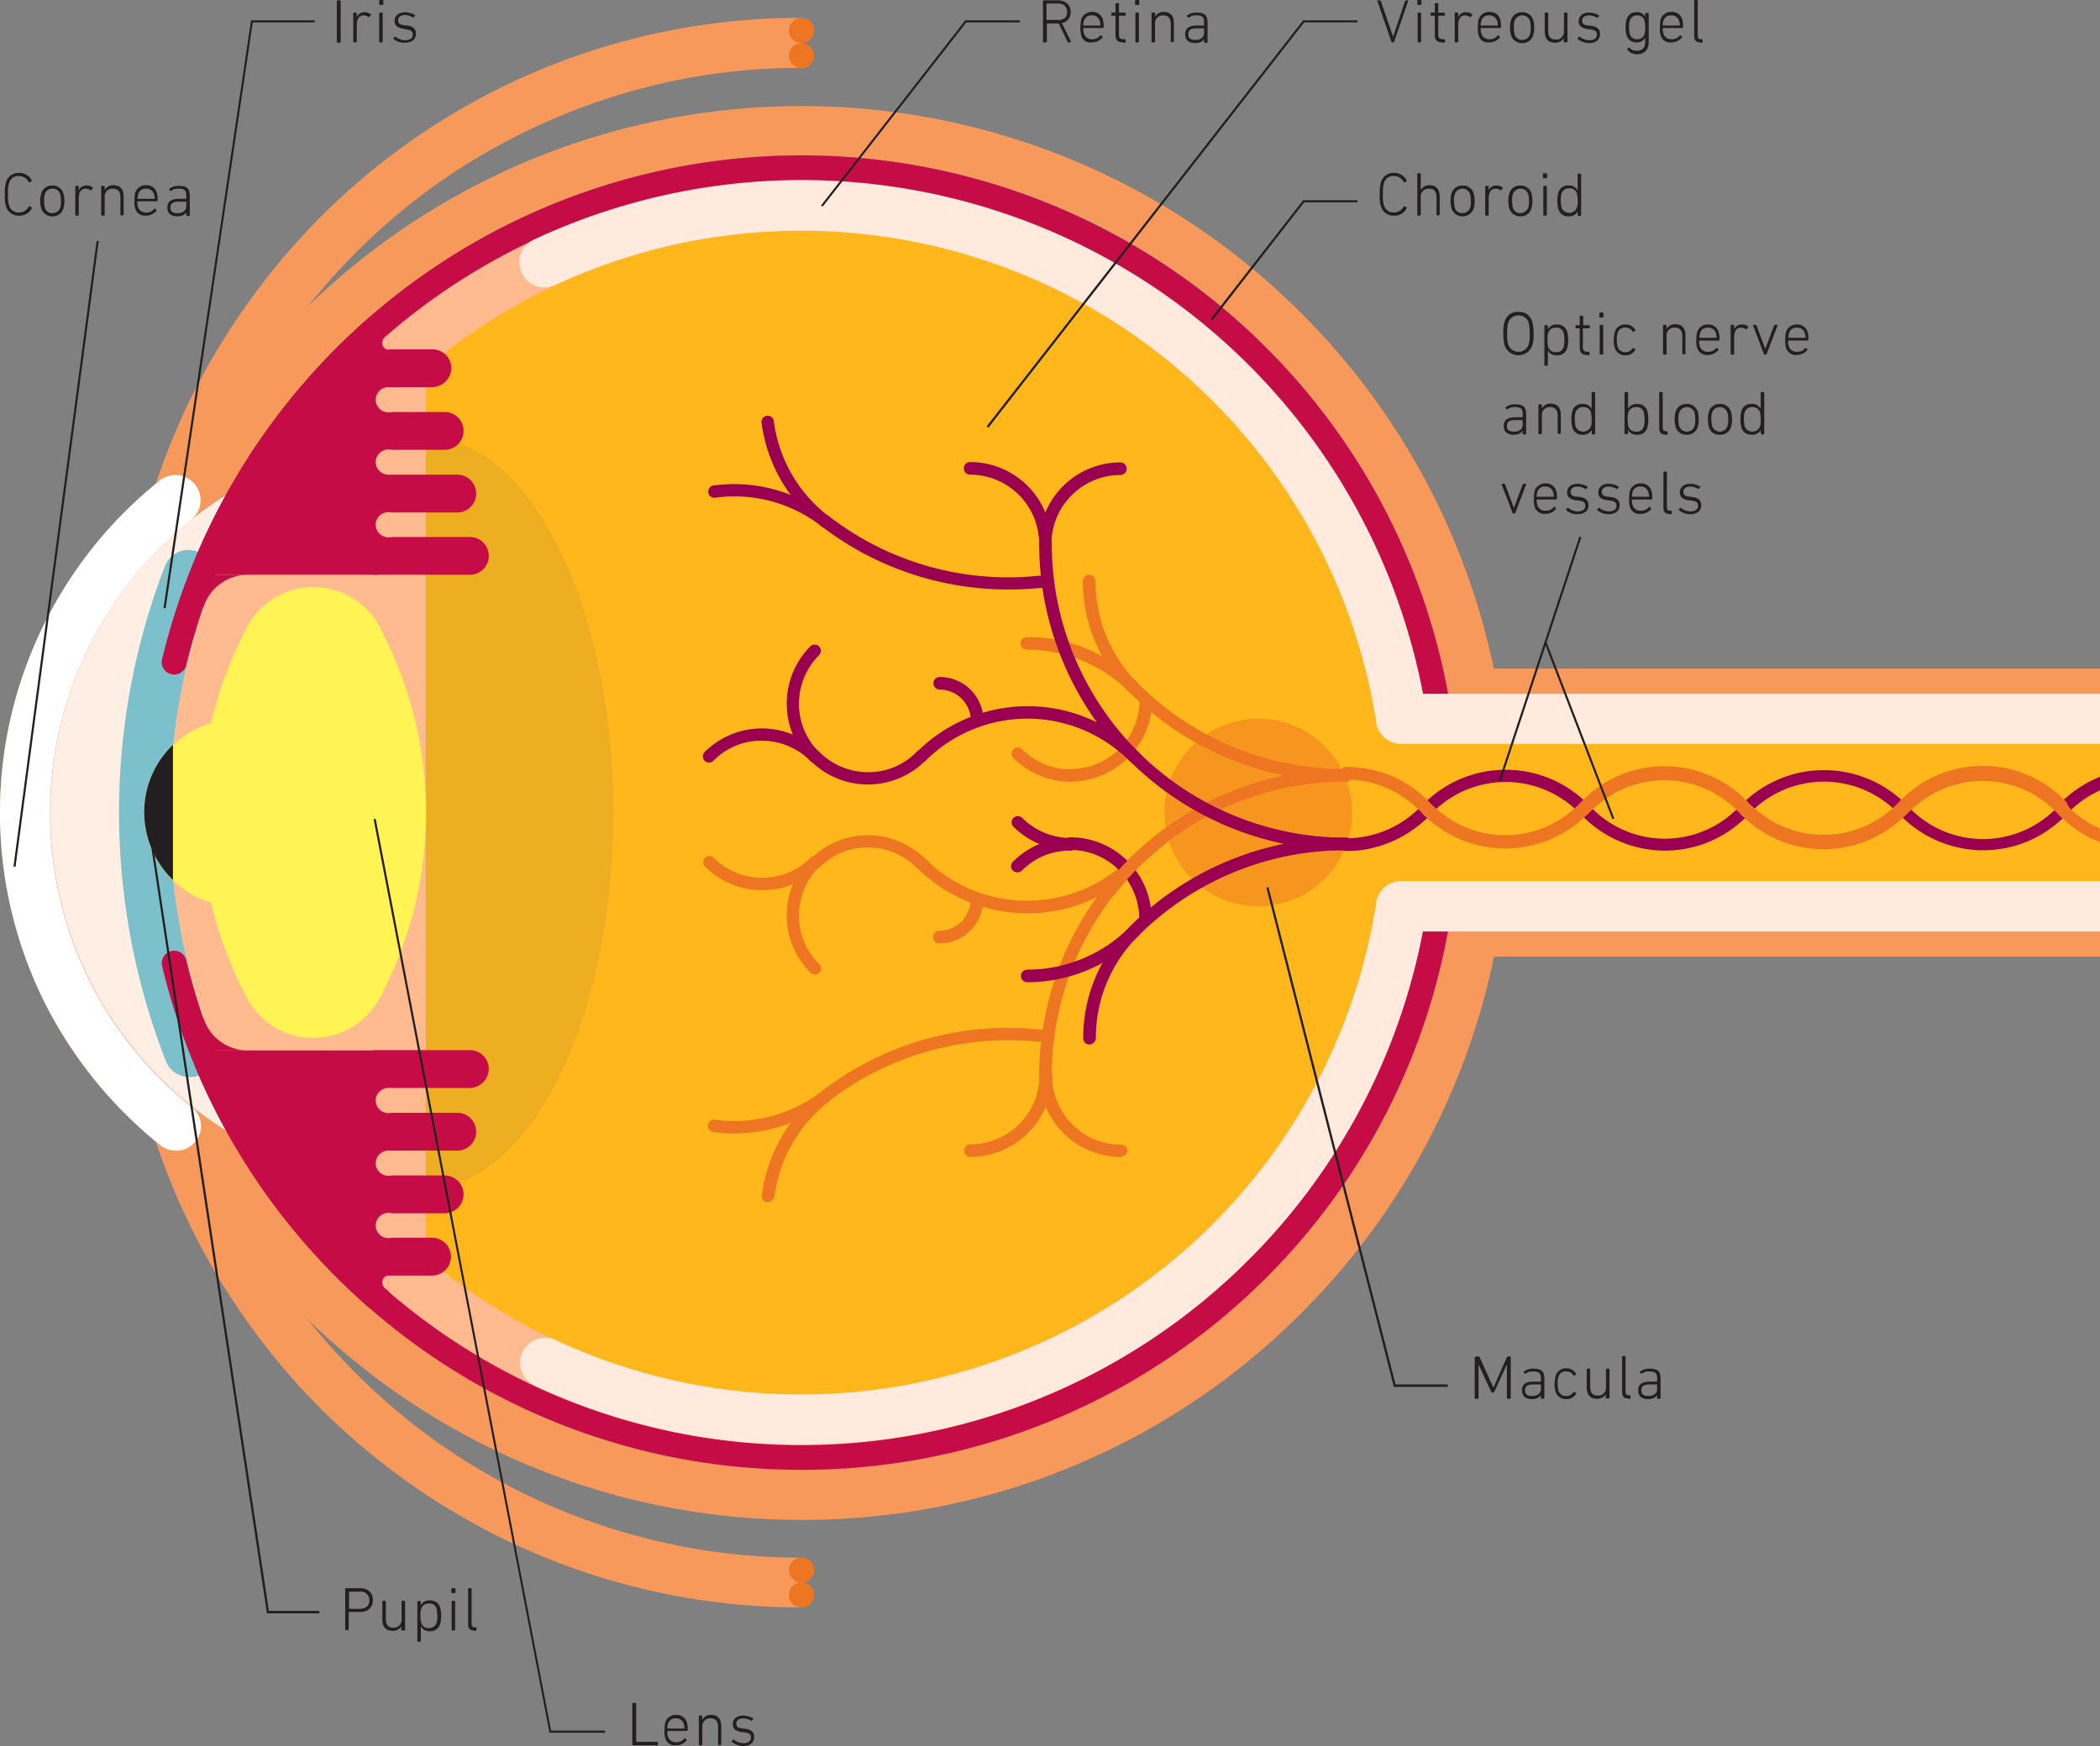 <svg id="Layer_1" data-name="Layer 1" xmlns="http://www.w3.org/2000/svg" viewBox="0 0 599.8 498.8"><rect x="0" y="0" width="599.8" height="498.8" fill="#808080" stroke="none"/><defs><style>.cls-1{fill:#ffba90;}.cls-2{fill:#f8995c;}.cls-3{opacity:0.75;}.cls-4{fill:#fff;}.cls-12,.cls-5{fill:#ee7623;}.cls-6{fill:#7cc0cb;}.cls-7{fill:#ffb71b;}.cls-8{fill:#c60c46;}.cls-9{opacity:0.1;}.cls-10{fill:#53575a;}.cls-11{fill:#fff453;}.cls-12{opacity:0.5;isolation:isolate;}.cls-13{fill:#ffeadd;}.cls-14{fill:#231f20;}.cls-15{fill:#9a004f;}.cls-16{fill:none;}</style></defs><g id="Layer_2" data-name="Layer 2"><circle class="cls-1" cx="228.9" cy="232.2" r="187.7"/><circle class="cls-1" cx="121.6" cy="232.2" r="107.3"/><path class="cls-2" d="M228.9,434.2a201.73,201.73,0,0,1-175-101.1A121.45,121.45,0,0,1,0,232.2a120.65,120.65,0,0,1,15.2-58.8,122,122,0,0,1,38.7-42.1,201.92,201.92,0,0,1,175-101A201.45,201.45,0,0,1,371.7,89.5a201.45,201.45,0,0,1,59.2,142.8,201.45,201.45,0,0,1-59.2,142.8,200.81,200.81,0,0,1-142.8,59.1Zm0-389.8A187.5,187.5,0,0,0,65.5,139.7l-.9,1.5-1.5,1a107.21,107.21,0,0,0,0,179.8l1.5,1,.9,1.5a187.72,187.72,0,0,0,296.2,40.4,187.09,187.09,0,0,0,54.9-132.8A187.09,187.09,0,0,0,361.7,99.3,186,186,0,0,0,302,59.1,188.61,188.61,0,0,0,228.9,44.4Z"/><g class="cls-3"><path class="cls-4" d="M14.4,232.2a107.1,107.1,0,0,1,50.2-90.8,187.87,187.87,0,0,0,0,181.6A107.13,107.13,0,0,1,14.4,232.2Z"/></g><rect class="cls-2" x="422" y="191" width="177.8" height="14.3"/><rect class="cls-2" x="422" y="259" width="177.8" height="14.3"/><path class="cls-2" d="M57.4,144.7l-13.6-4.3A191.85,191.85,0,0,1,71.1,86.2,193.48,193.48,0,0,1,228.9,5.1V19.4a176.66,176.66,0,0,0-57.4,9.4,182.07,182.07,0,0,0-49.8,26,181.34,181.34,0,0,0-64.3,89.9Z"/><circle class="cls-5" cx="228.9" cy="8.7" r="3.6"/><circle class="cls-5" cx="228.9" cy="15.9" r="3.6"/><path class="cls-2" d="M228.9,459.2A193.31,193.31,0,0,1,113.2,421a192.07,192.07,0,0,1-42.1-42.8A194.51,194.51,0,0,1,43.8,324l13.6-4.3a177.93,177.93,0,0,0,25.2,50.2,181.31,181.31,0,0,0,39,39.7,178,178,0,0,0,49.8,26,179.83,179.83,0,0,0,57.4,9.4v14.2Z"/><circle class="cls-5" cx="228.9" cy="455.6" r="3.6" transform="translate(-257.48 608.57) rotate(-80.78)"/><circle class="cls-5" cx="228.9" cy="448.5" r="3.6" transform="translate(-250.47 602.6) rotate(-80.78)"/><path class="cls-6" d="M54.1,307.7a7.15,7.15,0,0,1-6.7-4.5,195.36,195.36,0,0,1-.2-141.7,7.19,7.19,0,0,1,13.4,5.2A181.35,181.35,0,0,0,60.8,298a7.28,7.28,0,0,1-4,9.3A9.29,9.29,0,0,1,54.1,307.7Z"/><path class="cls-4" d="M50.2,328.7a7.09,7.09,0,0,1-4.5-1.6,123.9,123.9,0,0,1-33.3-41.4A121.54,121.54,0,0,1,45.6,137.3a7.18,7.18,0,1,1,9,11.2,107.28,107.28,0,0,0,0,167.6,7,7,0,0,1-4.4,12.6Z"/><path class="cls-7" d="M228.9,76.6A155.5,155.5,0,1,1,132.4,354V110.2A154.82,154.82,0,0,1,228.9,76.6Z"/><path class="cls-7" d="M228.9,398.4a165.15,165.15,0,0,1-103.2-35.9,10.56,10.56,0,0,1-4.1-8.4V110.2a10.56,10.56,0,0,1,4.1-8.4,166.09,166.09,0,0,1,220.7,12.8A166.17,166.17,0,0,1,382,296.8a166.19,166.19,0,0,1-35.6,52.8,166.53,166.53,0,0,1-117.5,48.8Zm-85.8-49.6a147.73,147.73,0,0,0,37.4,19.9,144.8,144.8,0,1,0,0-273,141.66,141.66,0,0,0-37.4,19.9Z"/><path class="cls-8" d="M228.9,419.9a187.37,187.37,0,0,1-117.1-41A187.68,187.68,0,0,1,46.3,276a3.55,3.55,0,0,1,6.9-1.7,179.17,179.17,0,0,0,23.5,55.1,180.51,180.51,0,0,0,332.7-97.2,3.6,3.6,0,1,1,7.2,0A187.47,187.47,0,0,1,228.9,419.9Z"/><path class="cls-8" d="M413,235.7a3.59,3.59,0,0,1-3.6-3.6A180.61,180.61,0,0,0,53.2,190a3.55,3.55,0,0,1-6.9-1.7,187.8,187.8,0,0,1,370.4,43.9A3.72,3.72,0,0,1,413,235.7Z"/><g class="cls-9"><path class="cls-10" d="M121.6,124.9c29.6,0,53.6,48,53.6,107.3s-24,107.3-53.6,107.3h0V124.9Z"/></g><circle class="cls-11" cx="68" cy="232.2" r="26.8"/><path class="cls-11" d="M108.4,285.2a112.34,112.34,0,0,0-.3-106.6Z"/><path class="cls-11" d="M70.6,285.2a112.34,112.34,0,0,1,.3-106.6Z"/><circle class="cls-12" cx="359.4" cy="232.1" r="26.8"/><path class="cls-11" d="M89.5,296.5h0A21.53,21.53,0,0,0,111,275V189.2a21.53,21.53,0,0,0-21.5-21.5h0A21.53,21.53,0,0,0,68,189.2V275A21.47,21.47,0,0,0,89.5,296.5Z"/><path class="cls-8" d="M58,173.8a13.35,13.35,0,0,1,12.9-9.6H58Z"/><path class="cls-8" d="M59.2,160.7a183.64,183.64,0,0,1,48.2-66.8v66.8Z"/><path class="cls-8" d="M59.2,164.2a3.66,3.66,0,0,1-3-1.6,3.45,3.45,0,0,1-.3-3.4A187.2,187.2,0,0,1,105,91.1a3.57,3.57,0,0,1,3.8-.6,3.63,3.63,0,0,1,2.1,3.3v66.8a3.59,3.59,0,0,1-3.6,3.6ZM103.8,102a177.36,177.36,0,0,0-21.3,24.5,179.56,179.56,0,0,0-17.8,30.6h39.1Z"/><path class="cls-8" d="M123.5,110.6H107.4a5.4,5.4,0,0,1,0-10.8h16.1a5.38,5.38,0,0,1,5.4,5.4A5.51,5.51,0,0,1,123.5,110.6Z"/><path class="cls-8" d="M127,128.5H107.3a5.4,5.4,0,1,1,0-10.8H127a5.4,5.4,0,1,1,0,10.8Z"/><path class="cls-8" d="M130.6,146.4H107.4a5.4,5.4,0,1,1,0-10.8h23.2a5.4,5.4,0,1,1,0,10.8Z"/><path class="cls-8" d="M134.2,164.2H107.4a5.4,5.4,0,0,1,0-10.8h26.8a5.4,5.4,0,0,1,0,10.8Z"/><circle class="cls-1" cx="110.9" cy="114.2" r="3.6"/><path class="cls-1" d="M111,99.9a1.84,1.84,0,0,1-1.8-2,2.36,2.36,0,0,1,.7-1.6l1.1-.9Z"/><circle class="cls-1" cx="110.9" cy="132" r="3.6"/><circle class="cls-1" cx="110.9" cy="149.9" r="3.6"/><path class="cls-8" d="M58,290.5a13.35,13.35,0,0,0,12.9,9.6H58Z"/><path class="cls-8" d="M59.2,303.7a183.64,183.64,0,0,0,48.2,66.8V303.7Z"/><path class="cls-8" d="M107.4,374.1a3.58,3.58,0,0,1-2.4-.9,189.41,189.41,0,0,1-28.3-31.1,186.83,186.83,0,0,1-20.8-37,3.72,3.72,0,0,1,.3-3.4,3.66,3.66,0,0,1,3-1.6h48.1a3.59,3.59,0,0,1,3.6,3.6v66.8a3.63,3.63,0,0,1-2.1,3.3A5.77,5.77,0,0,1,107.4,374.1ZM64.6,307.2a183.49,183.49,0,0,0,17.8,30.6,177.36,177.36,0,0,0,21.3,24.5V307.2Z"/><path class="cls-8" d="M123.4,364.4H107.3a5.4,5.4,0,0,1,0-10.8h16.1a5.4,5.4,0,1,1,0,10.8Z"/><path class="cls-8" d="M127,346.6H107.3a5.4,5.4,0,1,1,0-10.8H127a5.4,5.4,0,0,1,0,10.8Z"/><path class="cls-8" d="M130.6,328.7H107.4a5.4,5.4,0,0,1,0-10.8h23.2a5.4,5.4,0,1,1,0,10.8Z"/><path class="cls-8" d="M134.2,310.8H107.4a5.4,5.4,0,0,1,0-10.8h26.8a5.38,5.38,0,0,1,5.4,5.4A5.51,5.51,0,0,1,134.2,310.8Z"/><circle class="cls-1" cx="110.9" cy="350.1" r="3.6"/><path class="cls-1" d="M111,364.4a1.84,1.84,0,0,0-1.8,2,2.36,2.36,0,0,0,.7,1.6l1.1.9Z"/><circle class="cls-1" cx="110.9" cy="332.3" r="3.6"/><circle class="cls-1" cx="110.9" cy="314.4" r="3.6"/><path class="cls-13" d="M228.9,412.7a178.89,178.89,0,0,1-76.3-16.9,7.16,7.16,0,0,1,6-13A166.25,166.25,0,1,0,293.6,79a166.77,166.77,0,0,0-135,2.4,7.16,7.16,0,1,1-6-13,180.63,180.63,0,1,1,76.3,344.3Z"/><path class="cls-14" d="M49.4,251.4a27,27,0,0,1-8.2-19.3,26.56,26.56,0,0,1,8.2-19.3Z"/><rect class="cls-7" x="389.8" y="205.3" width="210" height="53.6"/><path class="cls-13" d="M599.8,198.2v14.3H400.1a7.13,7.13,0,0,1-7.1-7.1h0a7.15,7.15,0,0,1,7.1-7.2Z"/><path class="cls-13" d="M599.8,251.8v14.3H400.2a7.2,7.2,0,1,1,0-14.4H599.8Z"/><path class="cls-5" d="M384.4,223.3a87.07,87.07,0,0,1-62-25.7,1.77,1.77,0,0,1,2.5-2.5,83.43,83.43,0,0,0,59.4,24.6,1.79,1.79,0,0,1,1.8,1.8A1.65,1.65,0,0,1,384.4,223.3Z"/><path class="cls-5" d="M298.6,309.1a1.79,1.79,0,0,1-1.8-1.8,87.75,87.75,0,0,1,87.6-87.6,1.8,1.8,0,0,1,0,3.6,84,84,0,0,0-84,84A1.79,1.79,0,0,1,298.6,309.1Z"/><path class="cls-5" d="M323.7,198.1a2.11,2.11,0,0,1-1.3-.5A44.57,44.57,0,0,1,309.3,166a1.8,1.8,0,0,1,3.6,0,41.17,41.17,0,0,0,12,29.1,1.75,1.75,0,0,1,0,2.5A1.35,1.35,0,0,1,323.7,198.1Z"/><path class="cls-5" d="M323.7,198.1a2.11,2.11,0,0,1-1.3-.5,40.75,40.75,0,0,0-29.1-12,1.8,1.8,0,0,1,0-3.6,44.16,44.16,0,0,1,31.6,13.1,1.75,1.75,0,0,1,0,2.5A1.35,1.35,0,0,1,323.7,198.1Z"/><path class="cls-5" d="M305.8,223.3a23,23,0,0,1-16.4-6.8,1.77,1.77,0,0,1,2.5-2.5,19.69,19.69,0,0,0,13.9,5.8,1.79,1.79,0,0,1,1.8,1.8A1.71,1.71,0,0,1,305.8,223.3Z"/><path class="cls-5" d="M277.2,330.5a1.8,1.8,0,0,1,0-3.6,19.74,19.74,0,0,0,19.7-19.7,1.8,1.8,0,0,1,3.6,0A23.39,23.39,0,0,1,277.2,330.5Z"/><path class="cls-5" d="M305.8,223.3a1.8,1.8,0,1,1,0-3.6A19.74,19.74,0,0,0,325.5,200a1.8,1.8,0,0,1,3.6,0A23.39,23.39,0,0,1,305.8,223.3Z"/><path class="cls-5" d="M293.4,260.9a44.69,44.69,0,0,1-31.6-13.1,1.77,1.77,0,0,1,2.5-2.5,40.75,40.75,0,0,0,29.1,12,41.17,41.17,0,0,0,29.1-12,1.77,1.77,0,0,1,2.5,2.5A44.1,44.1,0,0,1,293.4,260.9Z"/><path class="cls-5" d="M320.1,330.5a23.22,23.22,0,0,1-23.2-23.2,1.8,1.8,0,0,1,3.6,0A19.74,19.74,0,0,0,320.2,327a1.79,1.79,0,0,1,1.8,1.8A1.94,1.94,0,0,1,320.1,330.5Z"/><path class="cls-5" d="M263.1,248.4a2.11,2.11,0,0,1-1.3-.5,19.69,19.69,0,0,0-13.9-5.8,19.11,19.11,0,0,0-13.9,5.8,1.77,1.77,0,0,1-2.5-2.5,23.18,23.18,0,0,1,32.8,0,1.75,1.75,0,0,1,0,2.5A1.66,1.66,0,0,1,263.1,248.4Z"/><path class="cls-15" d="M323.7,268a2.11,2.11,0,0,1-1.3-.5,1.75,1.75,0,0,1,0-2.5,86.89,86.89,0,0,1,62-25.7,1.8,1.8,0,1,1,0,3.6A83.51,83.51,0,0,0,325,267.5,1.66,1.66,0,0,1,323.7,268Z"/><path class="cls-15" d="M384.4,242.9a87.75,87.75,0,0,1-87.6-87.6,1.8,1.8,0,0,1,3.6,0,84,84,0,0,0,84,84,1.8,1.8,0,1,1,0,3.6Z"/><path class="cls-15" d="M311.2,298.4a1.79,1.79,0,0,1-1.8-1.8A44.16,44.16,0,0,1,322.5,265a1.77,1.77,0,0,1,2.5,2.5,40.75,40.75,0,0,0-12,29.1A1.93,1.93,0,0,1,311.2,298.4Z"/><path class="cls-15" d="M293.4,280.6a1.8,1.8,0,1,1,0-3.6,41.17,41.17,0,0,0,29.1-12,1.77,1.77,0,0,1,2.5,2.5A44.74,44.74,0,0,1,293.4,280.6Z"/><path class="cls-15" d="M287.8,168.4a87.46,87.46,0,0,1-53.2-18.1,1.78,1.78,0,1,1,2.2-2.8A83.61,83.61,0,0,0,299,164.2a1.77,1.77,0,0,1,.5,3.5A91.84,91.84,0,0,1,287.8,168.4Z"/><path class="cls-15" d="M235.7,150.7a1.5,1.5,0,0,1-1.1-.4,44.55,44.55,0,0,1-17.1-29.6,1.77,1.77,0,0,1,3.5-.5,40.83,40.83,0,0,0,15.7,27.3,1.76,1.76,0,0,1,.3,2.5A1.43,1.43,0,0,1,235.7,150.7Z"/><path class="cls-15" d="M235.7,150.7a1.5,1.5,0,0,1-1.1-.4,40.45,40.45,0,0,0-30.4-8.1,1.77,1.77,0,0,1-.5-3.5,44,44,0,0,1,33,8.9,1.76,1.76,0,0,1,.3,2.5A1.61,1.61,0,0,1,235.7,150.7Z"/><path class="cls-5" d="M235.7,315a1.62,1.62,0,0,1-1.4-.7,1.76,1.76,0,0,1,.3-2.5,87.18,87.18,0,0,1,64.8-17.4,1.77,1.77,0,1,1-.5,3.5,83.73,83.73,0,0,0-62.2,16.7A1.16,1.16,0,0,1,235.7,315Z"/><path class="cls-5" d="M219.3,343.4h-.2a1.67,1.67,0,0,1-1.5-2,44.32,44.32,0,0,1,17.1-29.6,1.78,1.78,0,0,1,2.2,2.8,40.83,40.83,0,0,0-15.7,27.3A2,2,0,0,1,219.3,343.4Z"/><path class="cls-5" d="M209.7,323.8a39,39,0,0,1-5.9-.4,1.77,1.77,0,1,1,.5-3.5,41.32,41.32,0,0,0,30.4-8.1,1.78,1.78,0,0,1,2.2,2.8A45.07,45.07,0,0,1,209.7,323.8Z"/><path class="cls-15" d="M305.8,242.9a23,23,0,0,1-16.4-6.8,1.77,1.77,0,0,1,2.5-2.5,19.69,19.69,0,0,0,13.9,5.8,1.79,1.79,0,0,1,1.8,1.8A1.77,1.77,0,0,1,305.8,242.9Z"/><path class="cls-15" d="M290.6,249.2a2.11,2.11,0,0,1-1.3-.5,1.75,1.75,0,0,1,0-2.5,23,23,0,0,1,16.4-6.8,1.8,1.8,0,1,1,0,3.6,19.11,19.11,0,0,0-13.9,5.8A2.14,2.14,0,0,1,290.6,249.2Z"/><path class="cls-15" d="M298.6,157.1a1.79,1.79,0,0,1-1.8-1.8,19.74,19.74,0,0,0-19.7-19.7,1.8,1.8,0,0,1,0-3.6,23.22,23.22,0,0,1,23.2,23.2A1.69,1.69,0,0,1,298.6,157.1Z"/><path class="cls-15" d="M327.2,264.3a1.79,1.79,0,0,1-1.8-1.8,19.74,19.74,0,0,0-19.7-19.7,1.8,1.8,0,1,1,0-3.6,23.22,23.22,0,0,1,23.2,23.2A1.69,1.69,0,0,1,327.2,264.3Z"/><path class="cls-15" d="M323.8,217.8a2.11,2.11,0,0,1-1.3-.5,41.16,41.16,0,0,0-58.1,0,1.77,1.77,0,0,1-2.5-2.5,44.78,44.78,0,0,1,63.2,0,1.75,1.75,0,0,1,0,2.5A2.35,2.35,0,0,1,323.8,217.8Z"/><path class="cls-15" d="M298.6,157.1a1.79,1.79,0,0,1-1.8-1.8A23.22,23.22,0,0,1,320,132.1a1.8,1.8,0,0,1,0,3.6,19.74,19.74,0,0,0-19.7,19.7A1.63,1.63,0,0,1,298.6,157.1Z"/><path class="cls-15" d="M232.8,217.9a2.11,2.11,0,0,1-1.3-.5,19.69,19.69,0,0,0-13.9-5.8,19.11,19.11,0,0,0-13.9,5.8,1.77,1.77,0,0,1-2.5-2.5,23.18,23.18,0,0,1,32.8,0,1.75,1.75,0,0,1,0,2.5A1.66,1.66,0,0,1,232.8,217.9Z"/><path class="cls-15" d="M232.8,217.9a2.11,2.11,0,0,1-1.3-.5,23.18,23.18,0,0,1,0-32.8,1.77,1.77,0,0,1,2.5,2.5,19.69,19.69,0,0,0-5.8,13.9,19.28,19.28,0,0,0,5.8,13.9,1.75,1.75,0,0,1,0,2.5A1.66,1.66,0,0,1,232.8,217.9Z"/><path class="cls-5" d="M217.7,254.3a23.09,23.09,0,0,1-16.4-6.8,1.77,1.77,0,0,1,2.5-2.5,19.62,19.62,0,0,0,27.8,0,1.77,1.77,0,0,1,2.5,2.5A22.84,22.84,0,0,1,217.7,254.3Z"/><path class="cls-5" d="M232.8,278.4a2.11,2.11,0,0,1-1.3-.5,23.18,23.18,0,0,1,0-32.8,1.77,1.77,0,0,1,2.5,2.5,19.69,19.69,0,0,0-5.8,13.9,19.11,19.11,0,0,0,5.8,13.9,1.75,1.75,0,0,1,0,2.5A1.66,1.66,0,0,1,232.8,278.4Z"/><path class="cls-15" d="M247.9,224.1a23,23,0,0,1-16.4-6.8,1.77,1.77,0,0,1,2.5-2.5,19.69,19.69,0,0,0,13.9,5.8,19.11,19.11,0,0,0,13.9-5.8,1.77,1.77,0,0,1,2.5,2.5A23.06,23.06,0,0,1,247.9,224.1Z"/><path class="cls-5" d="M317,256.1a1.5,1.5,0,0,1-1.1-.4,1.76,1.76,0,0,1-.3-2.5,101.27,101.27,0,0,1,6.9-7.8,79.13,79.13,0,0,1,8.1-7.1,1.78,1.78,0,0,1,2.2,2.8,83.15,83.15,0,0,0-7.7,6.8,77,77,0,0,0-6.6,7.5A2.57,2.57,0,0,1,317,256.1Z"/><path class="cls-15" d="M589.1,228.8a35,35,0,0,1,10.7-6.9v3.9a29.51,29.51,0,0,0-8.2,5.5l-1.2,1.2a15.93,15.93,0,0,1-1.3,1.3,32.67,32.67,0,0,1-22.7,9.1,33,33,0,0,1-22.8-9.2l-1.2-1.2-.5-.5a6.47,6.47,0,0,0-.9-.8,29.38,29.38,0,0,0-40.3.2l-1.2,1.2a15.93,15.93,0,0,1-1.3,1.3,32.67,32.67,0,0,1-22.7,9.1,33,33,0,0,1-22.8-9.2l-1.2-1.2-.5-.5a6.47,6.47,0,0,0-.9-.8,29.38,29.38,0,0,0-40.3.2l-1.2,1.2a15.93,15.93,0,0,1-1.3,1.3,33.82,33.82,0,0,1-17.5,8.7,29.61,29.61,0,0,1-5.2.4,1.8,1.8,0,0,1,0-3.6,29.88,29.88,0,0,0,20.1-8,15.93,15.93,0,0,0,1.3-1.3,15.38,15.38,0,0,1,1.3-1.2,33,33,0,0,1,45.4-.1,9.27,9.27,0,0,1,1.4,1.4l.5.5.6.6a29.24,29.24,0,0,0,40.4.2,15.93,15.93,0,0,0,1.3-1.3,15.38,15.38,0,0,1,1.3-1.2,33,33,0,0,1,45.4-.1,9.27,9.27,0,0,1,1.4,1.4l.5.5.6.6a29.24,29.24,0,0,0,40.4.2,15.93,15.93,0,0,0,1.3-1.3A5.59,5.59,0,0,1,589.1,228.8Z"/><path class="cls-5" d="M591.6,231.3a29.15,29.15,0,0,0,8.2,5.4v3.9a32.94,32.94,0,0,1-10.7-6.8,9.27,9.27,0,0,1-1.4-1.4l-1.1-1.1a29.24,29.24,0,0,0-40.4-.2c-.3.3-.6.5-.9.8l-.4.4a15.38,15.38,0,0,1-1.3,1.2,33,33,0,0,1-45.4.1,9.27,9.27,0,0,1-1.4-1.4l-1.1-1.1a29.24,29.24,0,0,0-40.4-.2c-.3.3-.6.5-.9.8l-.4.4a15.38,15.38,0,0,1-1.3,1.2,33,33,0,0,1-45.4.1,9.27,9.27,0,0,1-1.4-1.4l-1.1-1.1a30.14,30.14,0,0,0-14.9-7.7,31.89,31.89,0,0,0-5.4-.5,1.8,1.8,0,0,1,0-3.6,32.72,32.72,0,0,1,5.4.4,33.14,33.14,0,0,1,7.6,2.2,31.63,31.63,0,0,1,9.8,6.5l1.2,1.2a8.64,8.64,0,0,0,1.4,1.3,29.38,29.38,0,0,0,40.3-.2,6,6,0,0,0,.8-.8l.4-.4a15.93,15.93,0,0,1,1.3-1.3,32.67,32.67,0,0,1,22.7-9.1,32.22,32.22,0,0,1,13,2.7,31.63,31.63,0,0,1,9.8,6.5l1.2,1.2a8.64,8.64,0,0,0,1.4,1.3,29.38,29.38,0,0,0,40.3-.2,6,6,0,0,0,.8-.8l.4-.4a15.93,15.93,0,0,1,1.3-1.3,32.67,32.67,0,0,1,22.7-9.1,32.22,32.22,0,0,1,13,2.7,31.63,31.63,0,0,1,9.8,6.5l1.2,1.2A4.71,4.71,0,0,0,591.6,231.3Z"/><path class="cls-15" d="M279.1,207.7a1.79,1.79,0,0,1-1.8-1.8,8.92,8.92,0,0,0-8.9-8.9,1.8,1.8,0,0,1,0-3.6,12.5,12.5,0,0,1,12.5,12.5A1.79,1.79,0,0,1,279.1,207.7Z"/><path class="cls-5" d="M268.3,269.5a1.8,1.8,0,0,1,0-3.6,8.92,8.92,0,0,0,8.9-8.9,1.8,1.8,0,0,1,3.6,0A12.44,12.44,0,0,1,268.3,269.5Z"/><polygon class="cls-14" points="47.3 173.8 46.7 173.7 71.7 5.8 89.9 5.8 89.9 6.4 72.2 6.4 47.3 173.8"/><polygon class="cls-14" points="172.8 495 156.9 495 156.9 494.8 106.7 234 107.3 233.9 157.4 494.4 172.8 494.4 172.8 495"/><polygon class="cls-14" points="413.5 396.2 398.1 396.2 361.7 253.6 362.3 253.4 398.6 395.5 413.5 395.5 413.5 396.2"/><polygon class="cls-14" points="282.3 122.2 281.8 121.8 372.2 5.8 387.7 5.8 387.7 6.4 372.5 6.4 282.3 122.2"/><polygon class="cls-14" points="235 59 234.5 58.7 275.7 5.8 291.3 5.8 291.3 6.4 276 6.4 235 59"/><polygon class="cls-14" points="346.3 91.5 345.8 91.1 372.2 57.2 387.7 57.2 387.7 57.8 372.5 57.8 346.3 91.5"/><line class="cls-16" x1="4.2" y1="247.6" x2="27.9" y2="68.9"/><rect class="cls-14" x="-74.13" y="157.92" width="180.3" height="0.6" transform="translate(-142.93 153.25) rotate(-82.43)"/><polygon class="cls-14" points="91.2 460.9 76.2 460.9 76.2 460.6 42 234 42.6 233.9 76.8 460.2 91.2 460.2 91.2 460.9"/><rect class="cls-14" x="403.14" y="187.89" width="73.4" height="0.6" transform="translate(123.22 546.83) rotate(-71.72)"/><rect class="cls-14" x="450.8" y="181.61" width="0.6" height="54.1" transform="translate(-44.83 175.69) rotate(-21.02)"/><path class="cls-14" d="M305.1,12.1c-.1,0-.2,0-.2-.2l-2.5-5.2h-3.3c-.1,0-.1,0-.1.1v5.1a.22.22,0,0,1-.2.2h-.7a.22.22,0,0,1-.2-.2V.3a.22.22,0,0,1,.2-.2h4c2.3,0,3.7,1.3,3.7,3.3a3.05,3.05,0,0,1-2.5,3.2l2.6,5.3c.1.1,0,.2-.1.2Zm-.3-8.7c0-1.5-1-2.4-2.7-2.4H299c-.1,0-.1,0-.1.1V5.6c0,.1,0,.1.1.1h3.1C303.8,5.8,304.8,4.9,304.8,3.4Z"/><path class="cls-14" d="M308.8,10a6.22,6.22,0,0,1-.2-2.2,10.18,10.18,0,0,1,.2-2.2,3.12,3.12,0,0,1,3.1-2.2A3,3,0,0,1,315,5.6a6.22,6.22,0,0,1,.2,2.2.22.22,0,0,1-.2.2h-5.5a.1.1,0,0,0-.1.1,5.42,5.42,0,0,0,.2,1.5,2.3,2.3,0,0,0,2.4,1.6,2.7,2.7,0,0,0,2.3-1.1c.1-.1.2-.1.2,0l.4.4c.1.1.1.2,0,.2a3.82,3.82,0,0,1-3.1,1.4A2.59,2.59,0,0,1,308.8,10Zm5.4-2.7c.1,0,.1,0,.1-.1a3.73,3.73,0,0,0-.2-1.2,2.21,2.21,0,0,0-2.3-1.6A2.07,2.07,0,0,0,309.6,6a3.73,3.73,0,0,0-.2,1.2c0,.1,0,.1.1.1Z"/><path class="cls-14" d="M320.8,12.1c-1.6,0-2.2-.6-2.2-2.3V4.6c0-.1,0-.1-.1-.1h-.9a.22.22,0,0,1-.2-.2V3.8a.22.22,0,0,1,.2-.2h.9c.1,0,.1,0,.1-.1V1.1a.22.22,0,0,1,.2-.2h.6a.22.22,0,0,1,.2.2V3.5c0,.1,0,.1.1.1h1.6a.22.22,0,0,1,.2.2v.5a.22.22,0,0,1-.2.2h-1.6c-.1,0-.1,0-.1.1V9.8c0,1.1.4,1.4,1.4,1.4h.3a.22.22,0,0,1,.2.2V12a.22.22,0,0,1-.2.2h-.5Z"/><path class="cls-14" d="M324.4,1.4a.22.22,0,0,1-.2-.2V.2a.22.22,0,0,1,.2-.2h.8a.22.22,0,0,1,.2.2v1a.22.22,0,0,1-.2.2Zm.1,10.7a.22.22,0,0,1-.2-.2V3.8a.22.22,0,0,1,.2-.2h.6a.22.22,0,0,1,.2.2v8.1a.22.22,0,0,1-.2.2Z"/><path class="cls-14" d="M334.6,12.1a.22.22,0,0,1-.2-.2v-5c0-1.7-.7-2.5-2.2-2.5a2.2,2.2,0,0,0-2.3,2.3v5.2a.22.22,0,0,1-.2.2h-.6a.22.22,0,0,1-.2-.2V3.8a.22.22,0,0,1,.2-.2h.6a.22.22,0,0,1,.2.2v1h0a2.7,2.7,0,0,1,2.5-1.4c1.9,0,2.9,1.2,2.9,3.2v5.2a.22.22,0,0,1-.2.2h-.5Z"/><path class="cls-14" d="M339.6,5a.19.19,0,0,1-.3,0l-.3-.4c-.1-.1,0-.2.1-.2a4.14,4.14,0,0,1,2.7-.8c2.2,0,3.1.7,3.1,2.8V12a.22.22,0,0,1-.2.2h-.6a.22.22,0,0,1-.2-.2v-.9h0c-.3.7-1.2,1.2-2.6,1.2-1.7,0-2.8-.8-2.8-2.5s1.1-2.5,3.2-2.5h2.1c.1,0,.1,0,.1-.1V6.3c0-1.4-.5-1.9-2.2-1.9A3.1,3.1,0,0,0,339.6,5Zm4.3,4.5V8.2c0-.1,0-.1-.1-.1h-2c-1.7,0-2.4.5-2.4,1.7s.7,1.6,2.1,1.6S343.9,10.6,343.9,9.5Z"/><path class="cls-14" d="M96.2.3a.22.22,0,0,1,.2-.2h.7a.22.22,0,0,1,.2.2V12a.22.22,0,0,1-.2.2h-.7a.22.22,0,0,1-.2-.2Z"/><path class="cls-14" d="M101.1,12.1a.22.22,0,0,1-.2-.2V3.8a.22.22,0,0,1,.2-.2h.6a.22.22,0,0,1,.2.2V4.9h0a2.3,2.3,0,0,1,2.3-1.4,2.35,2.35,0,0,1,1.7.6c.1.1.1.1,0,.2l-.4.5a.19.19,0,0,1-.3,0,2.84,2.84,0,0,0-1.3-.4c-1.5,0-2,1.3-2,2.8v4.7a.22.22,0,0,1-.2.2Z"/><path class="cls-14" d="M108.5,1.4a.22.22,0,0,1-.2-.2V.2a.22.22,0,0,1,.2-.2h.8a.22.22,0,0,1,.2.2v1a.22.22,0,0,1-.2.2Zm0,10.7a.22.22,0,0,1-.2-.2V3.8a.22.22,0,0,1,.2-.2h.6a.22.22,0,0,1,.2.2v8.1a.22.22,0,0,1-.2.2Z"/><path class="cls-14" d="M112.4,11.1c-.1-.1-.1-.2,0-.2l.4-.4c.1-.1.2-.1.2,0a4.65,4.65,0,0,0,2.7,1c1.5,0,2.2-.7,2.2-1.6s-.4-1.3-1.9-1.5l-.8-.2c-1.6-.2-2.5-.9-2.5-2.2,0-1.5,1.1-2.5,3-2.5a5.78,5.78,0,0,1,2.8.8c.1.1.1.2,0,.2l-.3.4a.31.31,0,0,1-.2.1,4.81,4.81,0,0,0-2.3-.7c-1.3,0-2,.6-2,1.5s.5,1.3,1.9,1.4l.8.1c1.6.2,2.4,1,2.4,2.3,0,1.6-1.1,2.6-3.2,2.6A4.51,4.51,0,0,1,112.4,11.1Z"/><path class="cls-14" d="M397.6,12.1a.22.22,0,0,1-.2-.2L393.4.3c-.1-.2,0-.2.1-.2h.6c.2,0,.2,0,.3.2l3.5,10.2h0L401.3.3c.1-.1.1-.2.2-.2h.6c.1,0,.2.1.1.2l-4,11.6a.22.22,0,0,1-.2.2Z"/><path class="cls-14" d="M405,1.4a.22.22,0,0,1-.2-.2V.2A.22.22,0,0,1,405,0h.8a.22.22,0,0,1,.2.2v1a.22.22,0,0,1-.2.2Zm.1,10.7a.22.22,0,0,1-.2-.2V3.8a.22.22,0,0,1,.2-.2h.6a.22.22,0,0,1,.2.2v8.1a.22.22,0,0,1-.2.2Z"/><path class="cls-14" d="M412,12.1c-1.6,0-2.2-.6-2.2-2.3V4.6c0-.1,0-.1-.1-.1h-.9a.22.22,0,0,1-.2-.2V3.8a.22.22,0,0,1,.2-.2h.9c.1,0,.1,0,.1-.1V1.1a.22.22,0,0,1,.2-.2h.6a.22.22,0,0,1,.2.2V3.5c0,.1,0,.1.1.1h1.6a.22.22,0,0,1,.2.2v.5a.22.22,0,0,1-.2.2h-1.6c-.1,0-.1,0-.1.1V9.8c0,1.1.4,1.4,1.4,1.4h.3a.22.22,0,0,1,.2.2V12a.22.22,0,0,1-.2.2H412Z"/><path class="cls-14" d="M415.7,12.1a.22.22,0,0,1-.2-.2V3.8a.22.22,0,0,1,.2-.2h.6a.22.22,0,0,1,.2.2V4.9h0a2.3,2.3,0,0,1,2.3-1.4,2.35,2.35,0,0,1,1.7.6c.1.1.1.1,0,.2l-.4.5a.19.19,0,0,1-.3,0,2.84,2.84,0,0,0-1.3-.4c-1.5,0-2,1.3-2,2.8v4.7a.22.22,0,0,1-.2.2Z"/><path class="cls-14" d="M422.3,10a6.22,6.22,0,0,1-.2-2.2,10.18,10.18,0,0,1,.2-2.2,3.12,3.12,0,0,1,3.1-2.2,3,3,0,0,1,3.1,2.2,6.22,6.22,0,0,1,.2,2.2.22.22,0,0,1-.2.2H423a.1.1,0,0,0-.1.1,5.42,5.42,0,0,0,.2,1.5,2.3,2.3,0,0,0,2.4,1.6,2.7,2.7,0,0,0,2.3-1.1c.1-.1.2-.1.2,0l.4.4c.1.1.1.2,0,.2a3.82,3.82,0,0,1-3.1,1.4A2.7,2.7,0,0,1,422.3,10Zm5.4-2.7c.1,0,.1,0,.1-.1a3.73,3.73,0,0,0-.2-1.2,2.21,2.21,0,0,0-2.3-1.6A2.07,2.07,0,0,0,423.1,6a3.73,3.73,0,0,0-.2,1.2c0,.1,0,.1.1.1Z"/><path class="cls-14" d="M431.6,10.1a6.46,6.46,0,0,1-.3-2.2,6.46,6.46,0,0,1,.3-2.2,3.12,3.12,0,0,1,3.1-2.2,3.16,3.16,0,0,1,3.2,2.2,6.46,6.46,0,0,1,.3,2.2,6.46,6.46,0,0,1-.3,2.2,3.16,3.16,0,0,1-3.2,2.2A3.12,3.12,0,0,1,431.6,10.1Zm5.4-.3a5,5,0,0,0,.2-1.9A8.44,8.44,0,0,0,437,6a2.31,2.31,0,0,0-4.4,0,5,5,0,0,0-.2,1.9,8.44,8.44,0,0,0,.2,1.9,2.17,2.17,0,0,0,2.2,1.6A2.28,2.28,0,0,0,437,9.8Z"/><path class="cls-14" d="M446.8,12.1a.22.22,0,0,1-.2-.2v-1h0a2.64,2.64,0,0,1-2.5,1.3c-1.9,0-2.9-1.2-2.9-3.2V3.8a.22.22,0,0,1,.2-.2h.6a.22.22,0,0,1,.2.2v5c0,1.7.7,2.5,2.2,2.5A2.2,2.2,0,0,0,446.7,9V3.8a.22.22,0,0,1,.2-.2h.6a.22.22,0,0,1,.2.2v8.1a.22.22,0,0,1-.2.2Z"/><path class="cls-14" d="M450.6,11.1c-.1-.1-.1-.2,0-.2l.4-.4c.1-.1.2-.1.2,0a4.65,4.65,0,0,0,2.7,1c1.5,0,2.2-.7,2.2-1.6s-.4-1.3-1.9-1.5l-.8-.1c-1.6-.2-2.5-.9-2.5-2.2,0-1.5,1.1-2.5,3-2.5a5.78,5.78,0,0,1,2.8.8c.1.1.1.2,0,.2l-.3.4a.31.31,0,0,1-.2.1,4.81,4.81,0,0,0-2.3-.7c-1.3,0-2,.6-2,1.5s.5,1.3,1.9,1.4l.8.1c1.6.2,2.4,1,2.4,2.3,0,1.6-1.1,2.6-3.2,2.6A5,5,0,0,1,450.6,11.1Z"/><path class="cls-14" d="M464.8,14.2c-.1-.1-.1-.2,0-.2l.4-.4c.1-.1.2-.1.2,0a2.58,2.58,0,0,0,2.1.9c1.5,0,2.4-.7,2.4-2.6V10.7h0a2.5,2.5,0,0,1-2.5,1.4,2.71,2.71,0,0,1-2.8-2,7.12,7.12,0,0,1-.3-2.3,7.12,7.12,0,0,1,.3-2.3,2.71,2.71,0,0,1,2.8-2,2.37,2.37,0,0,1,2.5,1.4h0v-1a.22.22,0,0,1,.2-.2h.6a.22.22,0,0,1,.2.2V12c0,2.3-1.3,3.5-3.4,3.5A3.5,3.5,0,0,1,464.8,14.2Zm4.9-4.5a5,5,0,0,0,.2-1.9,8.44,8.44,0,0,0-.2-1.9,2,2,0,0,0-2.1-1.5,2.13,2.13,0,0,0-2.1,1.5,5.26,5.26,0,0,0-.2,1.9,9.2,9.2,0,0,0,.2,1.9,2,2,0,0,0,2.1,1.5A2,2,0,0,0,469.7,9.7Z"/><path class="cls-14" d="M474.3,10a6.22,6.22,0,0,1-.2-2.2,10.18,10.18,0,0,1,.2-2.2,3.12,3.12,0,0,1,3.1-2.2,3,3,0,0,1,3.1,2.2,6.22,6.22,0,0,1,.2,2.2.22.22,0,0,1-.2.2H475a.1.1,0,0,0-.1.1,5.42,5.42,0,0,0,.2,1.5,2.3,2.3,0,0,0,2.4,1.6,2.7,2.7,0,0,0,2.3-1.1c.1-.1.2-.1.2,0l.4.4c.1.1.1.2,0,.2a3.82,3.82,0,0,1-3.1,1.4A2.7,2.7,0,0,1,474.3,10Zm5.4-2.7c.1,0,.1,0,.1-.1a3.73,3.73,0,0,0-.2-1.2,2.21,2.21,0,0,0-2.3-1.6A2.07,2.07,0,0,0,475.1,6a3.73,3.73,0,0,0-.2,1.2c0,.1,0,.1.1.1Z"/><path class="cls-14" d="M485.6,12.1c-1.3,0-1.7-.6-1.7-2V.2a.22.22,0,0,1,.2-.2h.6a.22.22,0,0,1,.2.2v9.9c0,.8.3,1.1.9,1.1h.3a.22.22,0,0,1,.2.2V12a.22.22,0,0,1-.2.2h-.5Z"/><path class="cls-14" d="M394.1,55.6a11.39,11.39,0,0,1,.3-3.5,3.68,3.68,0,0,1,3.8-2.7,3.88,3.88,0,0,1,3.6,2.2c0,.1,0,.2-.1.2l-.6.3c-.1.1-.2,0-.2-.1a3,3,0,0,0-2.8-1.7,2.64,2.64,0,0,0-2.8,2,9,9,0,0,0-.3,3.2,8.63,8.63,0,0,0,.3,3.2,2.79,2.79,0,0,0,2.8,2,3.05,3.05,0,0,0,2.8-1.7c.1-.1.1-.1.2-.1l.6.3c.1.1.1.1.1.2a3.72,3.72,0,0,1-3.6,2.2,3.68,3.68,0,0,1-3.8-2.7A9,9,0,0,1,394.1,55.6Z"/><path class="cls-14" d="M410.5,61.6a.22.22,0,0,1-.2-.2v-5c0-1.7-.7-2.5-2.2-2.5a2.2,2.2,0,0,0-2.3,2.3v5.2a.22.22,0,0,1-.2.2H405a.22.22,0,0,1-.2-.2V49.7a.22.22,0,0,1,.2-.2h.6a.22.22,0,0,1,.2.2v4.6h0a2.7,2.7,0,0,1,2.5-1.4c1.9,0,2.9,1.2,2.9,3.2v5.2a.22.22,0,0,1-.2.2h-.5Z"/><path class="cls-14" d="M414.6,59.6a8.22,8.22,0,0,1,0-4.4,3.12,3.12,0,0,1,3.1-2.2,3.16,3.16,0,0,1,3.2,2.2,8.22,8.22,0,0,1,0,4.4,3.35,3.35,0,0,1-6.3,0Zm5.3-.3a5,5,0,0,0,.2-1.9,8.44,8.44,0,0,0-.2-1.9,2.31,2.31,0,0,0-4.4,0,5,5,0,0,0-.2,1.9,8.44,8.44,0,0,0,.2,1.9,2.17,2.17,0,0,0,2.2,1.6A2.28,2.28,0,0,0,419.9,59.3Z"/><path class="cls-14" d="M424.4,61.6a.22.22,0,0,1-.2-.2V53.3a.22.22,0,0,1,.2-.2h.6a.22.22,0,0,1,.2.2v1.1h0a2.3,2.3,0,0,1,2.3-1.4,2.35,2.35,0,0,1,1.7.6c.1.1.1.1,0,.2l-.4.5a.19.19,0,0,1-.3,0,2.84,2.84,0,0,0-1.3-.4c-1.5,0-2,1.3-2,2.8v4.7a.22.22,0,0,1-.2.2Z"/><path class="cls-14" d="M431.1,59.6a8.22,8.22,0,0,1,0-4.4,3.12,3.12,0,0,1,3.1-2.2,3.16,3.16,0,0,1,3.2,2.2,8.22,8.22,0,0,1,0,4.4,3.16,3.16,0,0,1-3.2,2.2A3.25,3.25,0,0,1,431.1,59.6Zm5.4-.3a5,5,0,0,0,.2-1.9,8.44,8.44,0,0,0-.2-1.9,2.31,2.31,0,0,0-4.4,0,5,5,0,0,0-.2,1.9,8.44,8.44,0,0,0,.2,1.9,2.17,2.17,0,0,0,2.2,1.6A2.48,2.48,0,0,0,436.5,59.3Z"/><path class="cls-14" d="M440.9,50.9a.22.22,0,0,1-.2-.2v-1a.22.22,0,0,1,.2-.2h.8a.22.22,0,0,1,.2.2v1a.22.22,0,0,1-.2.2Zm.1,10.7a.22.22,0,0,1-.2-.2V53.3a.22.22,0,0,1,.2-.2h.6a.22.22,0,0,1,.2.2v8.1a.22.22,0,0,1-.2.2Z"/><path class="cls-14" d="M450.8,61.6a.22.22,0,0,1-.2-.2v-1h0a2.65,2.65,0,0,1-2.6,1.4,2.83,2.83,0,0,1-2.9-2,9.75,9.75,0,0,1,0-4.8,2.76,2.76,0,0,1,2.9-2,2.65,2.65,0,0,1,2.6,1.4h0V49.8a.22.22,0,0,1,.2-.2h.6a.22.22,0,0,1,.2.2V61.5a.22.22,0,0,1-.2.2h-.6Zm-.4-2.3a5.57,5.57,0,0,0,.2-2,9.49,9.49,0,0,0-.2-2,2.09,2.09,0,0,0-2.2-1.5,2.17,2.17,0,0,0-2.2,1.5,5.86,5.86,0,0,0-.2,2,12.31,12.31,0,0,0,.2,2,2.36,2.36,0,0,0,4.4,0Z"/><path class="cls-14" d="M1.4,55.6a11.39,11.39,0,0,1,.3-3.5,3.68,3.68,0,0,1,3.8-2.7,3.88,3.88,0,0,1,3.6,2.2c0,.1,0,.2-.1.2l-.6.3c-.1.1-.2,0-.2-.1a3,3,0,0,0-2.8-1.7,2.64,2.64,0,0,0-2.8,2,9,9,0,0,0-.3,3.2,8.63,8.63,0,0,0,.3,3.2,2.79,2.79,0,0,0,2.8,2A3.05,3.05,0,0,0,8.2,59c.1-.1.1-.1.2-.1l.6.3c.1.1.1.1.1.2a3.72,3.72,0,0,1-3.6,2.2,3.68,3.68,0,0,1-3.8-2.7A9,9,0,0,1,1.4,55.6Z"/><path class="cls-14" d="M11.8,59.6a8.22,8.22,0,0,1,0-4.4A3.12,3.12,0,0,1,14.9,53a3.16,3.16,0,0,1,3.2,2.2,8.22,8.22,0,0,1,0,4.4,3.16,3.16,0,0,1-3.2,2.2A3.25,3.25,0,0,1,11.8,59.6Zm5.4-.3a5,5,0,0,0,.2-1.9,8.44,8.44,0,0,0-.2-1.9A2.17,2.17,0,0,0,15,53.9a2.17,2.17,0,0,0-2.2,1.6,5,5,0,0,0-.2,1.9,8.44,8.44,0,0,0,.2,1.9A2.17,2.17,0,0,0,15,60.9,2.28,2.28,0,0,0,17.2,59.3Z"/><path class="cls-14" d="M21.7,61.6a.22.22,0,0,1-.2-.2V53.3a.22.22,0,0,1,.2-.2h.6a.22.22,0,0,1,.2.2v1.1h0A2.3,2.3,0,0,1,24.8,53a2.35,2.35,0,0,1,1.7.6c.1.1.1.1,0,.2l-.4.5a.19.19,0,0,1-.3,0,2.84,2.84,0,0,0-1.3-.4c-1.5,0-2,1.3-2,2.8v4.7a.22.22,0,0,1-.2.2Z"/><path class="cls-14" d="M34.6,61.6a.22.22,0,0,1-.2-.2v-5c0-1.7-.7-2.5-2.2-2.5a2.2,2.2,0,0,0-2.3,2.3v5.2a.22.22,0,0,1-.2.2h-.6a.22.22,0,0,1-.2-.2V53.3a.22.22,0,0,1,.2-.2h.6a.22.22,0,0,1,.2.2v1h0a2.7,2.7,0,0,1,2.5-1.4c1.9,0,2.9,1.2,2.9,3.2v5.2a.22.22,0,0,1-.2.2h-.5Z"/><path class="cls-14" d="M38.6,59.5a6.22,6.22,0,0,1-.2-2.2,10.18,10.18,0,0,1,.2-2.2,3.12,3.12,0,0,1,3.1-2.2,3,3,0,0,1,3.1,2.2,6.22,6.22,0,0,1,.2,2.2.22.22,0,0,1-.2.2H39.3a.1.1,0,0,0-.1.1,5.42,5.42,0,0,0,.2,1.5,2.3,2.3,0,0,0,2.4,1.6,2.7,2.7,0,0,0,2.3-1.1c.1-.1.2-.1.2,0l.4.4c.1.1.1.2,0,.2a3.82,3.82,0,0,1-3.1,1.4A2.79,2.79,0,0,1,38.6,59.5Zm5.5-2.7c.1,0,.1,0,.1-.1a3.73,3.73,0,0,0-.2-1.2,2.21,2.21,0,0,0-2.3-1.6,2.07,2.07,0,0,0-2.2,1.6,3.73,3.73,0,0,0-.2,1.2c0,.1,0,.1.1.1Z"/><path class="cls-14" d="M48.9,54.5a.19.19,0,0,1-.3,0l-.3-.4c-.1-.1,0-.2.1-.2a4.14,4.14,0,0,1,2.7-.8c2.2,0,3.1.7,3.1,2.8v5.6a.22.22,0,0,1-.2.2h-.6a.22.22,0,0,1-.2-.2v-.9h0c-.3.7-1.2,1.2-2.6,1.2-1.7,0-2.8-.8-2.8-2.5s1.1-2.5,3.2-2.5h2.1c.1,0,.1,0,.1-.1v-.9c0-1.4-.5-1.9-2.2-1.9A3.1,3.1,0,0,0,48.9,54.5ZM53.2,59V57.7c0-.1,0-.1-.1-.1h-2c-1.7,0-2.4.5-2.4,1.7s.7,1.6,2.1,1.6S53.2,60.1,53.2,59Z"/><path class="cls-14" d="M98.8,465.8a.22.22,0,0,1-.2-.2V453.9a.22.22,0,0,1,.2-.2h4c2.3,0,3.7,1.3,3.7,3.4s-1.4,3.4-3.7,3.4H99.7c-.1,0-.1,0-.1.1v4.9a.22.22,0,0,1-.2.2h-.6Zm6.7-8.6a2.42,2.42,0,0,0-2.7-2.5h-3c-.1,0-.1,0-.1.1v4.7c0,.1,0,.1.1.1h3C104.5,459.6,105.5,458.7,105.5,457.2Z"/><path class="cls-14" d="M114.8,465.8a.22.22,0,0,1-.2-.2v-1h0a2.64,2.64,0,0,1-2.5,1.3c-1.9,0-2.9-1.2-2.9-3.2v-5.2a.22.22,0,0,1,.2-.2h.6a.22.22,0,0,1,.2.2v5c0,1.7.7,2.5,2.2,2.5a2.2,2.2,0,0,0,2.3-2.3v-5.2a.22.22,0,0,1,.2-.2h.6a.22.22,0,0,1,.2.2v8.1a.22.22,0,0,1-.2.2Z"/><path class="cls-14" d="M119.4,469a.22.22,0,0,1-.2-.2V457.6a.22.22,0,0,1,.2-.2h.6a.22.22,0,0,1,.2.2v1h0a2.65,2.65,0,0,1,2.6-1.4,2.83,2.83,0,0,1,2.9,2,8.26,8.26,0,0,1,.3,2.4,8.75,8.75,0,0,1-.3,2.4,2.76,2.76,0,0,1-2.9,2,2.65,2.65,0,0,1-2.6-1.4h0v4.2a.22.22,0,0,1-.2.2Zm5.3-5.4a5.86,5.86,0,0,0,.2-2,10.31,10.31,0,0,0-.2-2,2,2,0,0,0-2.2-1.5,2.17,2.17,0,0,0-2.2,1.5,5.57,5.57,0,0,0-.2,2,9.49,9.49,0,0,0,.2,2,2.09,2.09,0,0,0,2.2,1.5A2.23,2.23,0,0,0,124.7,463.6Z"/><path class="cls-14" d="M129.1,455.1a.22.22,0,0,1-.2-.2v-1a.22.22,0,0,1,.2-.2h.8a.22.22,0,0,1,.2.2v1a.22.22,0,0,1-.2.2Zm.1,10.7a.22.22,0,0,1-.2-.2v-8.1a.22.22,0,0,1,.2-.2h.6a.22.22,0,0,1,.2.2v8.1a.22.22,0,0,1-.2.2Z"/><path class="cls-14" d="M135.4,465.8c-1.3,0-1.7-.6-1.7-2v-9.9a.22.22,0,0,1,.2-.2h.6a.22.22,0,0,1,.2.2v9.9c0,.8.3,1.1.9,1.1h.3a.22.22,0,0,1,.2.2v.6a.22.22,0,0,1-.2.2h-.5Z"/><path class="cls-14" d="M180.6,486.7a.22.22,0,0,1,.2-.2h.7a.22.22,0,0,1,.2.2v10.8c0,.1,0,.1.1.1h5.9a.22.22,0,0,1,.2.2v.6a.22.22,0,0,1-.2.2h-6.9a.22.22,0,0,1-.2-.2Z"/><path class="cls-14" d="M190,496.5a6.22,6.22,0,0,1-.2-2.2,10.18,10.18,0,0,1,.2-2.2,3.12,3.12,0,0,1,3.1-2.2,3,3,0,0,1,3.1,2.2,6.22,6.22,0,0,1,.2,2.2.22.22,0,0,1-.2.2h-5.5a.1.1,0,0,0-.1.1,5.42,5.42,0,0,0,.2,1.5,2.3,2.3,0,0,0,2.4,1.6,2.7,2.7,0,0,0,2.3-1.1c.1-.1.2-.1.2,0l.4.4c.1.1.1.2,0,.2a3.82,3.82,0,0,1-3.1,1.4A2.79,2.79,0,0,1,190,496.5Zm5.4-2.7c.1,0,.1,0,.1-.1a3.73,3.73,0,0,0-.2-1.2,2.21,2.21,0,0,0-2.3-1.6,2.07,2.07,0,0,0-2.2,1.6,3.73,3.73,0,0,0-.2,1.2c0,.1,0,.1.1.1Z"/><path class="cls-14" d="M205.3,498.6a.22.22,0,0,1-.2-.2v-5c0-1.7-.7-2.5-2.2-2.5a2.2,2.2,0,0,0-2.3,2.3v5.2a.22.22,0,0,1-.2.2h-.6a.22.22,0,0,1-.2-.2v-8.1a.22.22,0,0,1,.2-.2h.6a.22.22,0,0,1,.2.2v1h0a2.7,2.7,0,0,1,2.5-1.4c1.9,0,2.9,1.2,2.9,3.2v5.2a.22.22,0,0,1-.2.2h-.5Z"/><path class="cls-14" d="M209,497.6c-.1-.1-.1-.2,0-.2l.4-.4c.1-.1.2-.1.2,0a4.65,4.65,0,0,0,2.7,1c1.5,0,2.2-.7,2.2-1.6s-.4-1.3-1.9-1.5l-.8-.1c-1.6-.2-2.5-.9-2.5-2.2,0-1.5,1.1-2.5,3-2.5a5.78,5.78,0,0,1,2.8.8c.1.1.1.2,0,.2l-.3.4a.31.31,0,0,1-.2.1,4.81,4.81,0,0,0-2.3-.7c-1.3,0-2,.6-2,1.5s.5,1.3,1.9,1.4l.8.1c1.6.2,2.4,1,2.4,2.3,0,1.6-1.1,2.6-3.2,2.6A5.64,5.64,0,0,1,209,497.6Z"/><path class="cls-14" d="M429.8,98.8a10.2,10.2,0,0,1-.4-3.5,8.4,8.4,0,0,1,.4-3.5,3.72,3.72,0,0,1,3.9-2.7,3.79,3.79,0,0,1,3.9,2.7,10.2,10.2,0,0,1,.4,3.5,8.4,8.4,0,0,1-.4,3.5,4.17,4.17,0,0,1-7.8,0Zm6.8-6.7a3.1,3.1,0,0,0-5.8,0,9.44,9.44,0,0,0-.3,3.2,9.44,9.44,0,0,0,.3,3.2,3.1,3.1,0,0,0,5.8,0,9.44,9.44,0,0,0,.3-3.2A13.45,13.45,0,0,0,436.6,92.1Z"/><path class="cls-14" d="M441.3,104.5a.22.22,0,0,1-.2-.2V93.1a.22.22,0,0,1,.2-.2h.6a.22.22,0,0,1,.2.2v1h0a2.65,2.65,0,0,1,2.6-1.4,2.83,2.83,0,0,1,2.9,2,8.26,8.26,0,0,1,.3,2.4,8.75,8.75,0,0,1-.3,2.4,2.76,2.76,0,0,1-2.9,2,2.65,2.65,0,0,1-2.6-1.4h0v4.2a.22.22,0,0,1-.2.2Zm5.3-5.4a5.86,5.86,0,0,0,.2-2,10.31,10.31,0,0,0-.2-2,2,2,0,0,0-2.2-1.5,2.17,2.17,0,0,0-2.2,1.5,5.57,5.57,0,0,0-.2,2,9.49,9.49,0,0,0,.2,2,2.09,2.09,0,0,0,2.2,1.5A2,2,0,0,0,446.6,99.1Z"/><path class="cls-14" d="M453.4,101.4c-1.6,0-2.2-.6-2.2-2.3V93.9c0-.1,0-.1-.1-.1h-.9a.22.22,0,0,1-.2-.2v-.5a.22.22,0,0,1,.2-.2h.9c.1,0,.1,0,.1-.1V90.4a.22.22,0,0,1,.2-.2h.6a.22.22,0,0,1,.2.2v2.4c0,.1,0,.1.1.1h1.6a.22.22,0,0,1,.2.2v.5a.22.22,0,0,1-.2.2h-1.7c-.1,0-.1,0-.1.1v5.2c0,1.1.4,1.4,1.4,1.4h.3a.22.22,0,0,1,.2.2v.6a.22.22,0,0,1-.2.2h-.4Z"/><path class="cls-14" d="M457,90.7a.22.22,0,0,1-.2-.2v-1a.22.22,0,0,1,.2-.2h.8a.22.22,0,0,1,.2.2v1a.22.22,0,0,1-.2.2Zm.1,10.6a.22.22,0,0,1-.2-.2V93a.22.22,0,0,1,.2-.2h.6a.22.22,0,0,1,.2.2v8.1a.22.22,0,0,1-.2.2Z"/><path class="cls-14" d="M461.2,94.9a3,3,0,0,1,3.1-2.2,3.08,3.08,0,0,1,2.8,1.6c.1.1,0,.2-.1.2l-.5.3c-.1.1-.2,0-.2-.1a2.17,2.17,0,0,0-2.1-1.1,2.07,2.07,0,0,0-2.2,1.6,5,5,0,0,0-.2,1.9A8.44,8.44,0,0,0,462,99a2.17,2.17,0,0,0,2.2,1.6,2.36,2.36,0,0,0,2.1-1.1c.1-.1.1-.1.2-.1l.5.3c.1.1.1.1.1.2a3.08,3.08,0,0,1-2.8,1.6,3,3,0,0,1-3.1-2.2,6.08,6.08,0,0,1-.3-2.2C461,96.1,461.1,95.4,461.2,94.9Z"/><path class="cls-14" d="M480.7,101.3a.22.22,0,0,1-.2-.2v-5c0-1.7-.7-2.5-2.2-2.5a2.2,2.2,0,0,0-2.3,2.3v5.2a.22.22,0,0,1-.2.2h-.6a.22.22,0,0,1-.2-.2V93a.22.22,0,0,1,.2-.2h.6a.22.22,0,0,1,.2.2v1h0a2.7,2.7,0,0,1,2.5-1.4c1.9,0,2.9,1.2,2.9,3.2V101a.22.22,0,0,1-.2.2h-.5Z"/><path class="cls-14" d="M484.7,99.3a6.22,6.22,0,0,1-.2-2.2,10.18,10.18,0,0,1,.2-2.2,3.12,3.12,0,0,1,3.1-2.2,3,3,0,0,1,3.1,2.2,6.22,6.22,0,0,1,.2,2.2.22.22,0,0,1-.2.2h-5.5a.1.1,0,0,0-.1.1,5.42,5.42,0,0,0,.2,1.5,2.3,2.3,0,0,0,2.4,1.6,2.7,2.7,0,0,0,2.3-1.1c.1-.1.2-.1.2,0l.4.4c.1.1.1.2,0,.2a3.82,3.82,0,0,1-3.1,1.4A2.89,2.89,0,0,1,484.7,99.3Zm5.5-2.8c.1,0,.1,0,.1-.1a3.73,3.73,0,0,0-.2-1.2,2.21,2.21,0,0,0-2.3-1.6,2.07,2.07,0,0,0-2.2,1.6,3.73,3.73,0,0,0-.2,1.2c0,.1,0,.1.1.1Z"/><path class="cls-14" d="M494.5,101.3a.22.22,0,0,1-.2-.2V93a.22.22,0,0,1,.2-.2h.6a.22.22,0,0,1,.2.2v1.1h0a2.3,2.3,0,0,1,2.3-1.4,2.35,2.35,0,0,1,1.7.6c.1.1.1.1,0,.2l-.4.5a.19.19,0,0,1-.3,0,2.84,2.84,0,0,0-1.3-.4c-1.5,0-2,1.3-2,2.8v4.7a.22.22,0,0,1-.2.2Z"/><path class="cls-14" d="M504,101.3a.22.22,0,0,1-.2-.2L500.7,93c0-.1,0-.2.1-.2h.7a.22.22,0,0,1,.2.2l2.5,6.7h0l2.5-6.7c.1-.1.1-.2.2-.2h.7c.1,0,.2.1.1.2l-3.1,8.1a.22.22,0,0,1-.2.2Z"/><path class="cls-14" d="M510.1,99.3a6.22,6.22,0,0,1-.2-2.2,10.18,10.18,0,0,1,.2-2.2,3.12,3.12,0,0,1,3.1-2.2,3,3,0,0,1,3.1,2.2,6.22,6.22,0,0,1,.2,2.2.22.22,0,0,1-.2.2h-5.5a.1.1,0,0,0-.1.1,5.42,5.42,0,0,0,.2,1.5,2.3,2.3,0,0,0,2.4,1.6,2.7,2.7,0,0,0,2.3-1.1c.1-.1.2-.1.2,0l.4.4c.1.1.1.2,0,.2a3.82,3.82,0,0,1-3.1,1.4A2.89,2.89,0,0,1,510.1,99.3Zm5.5-2.8c.1,0,.1,0,.1-.1a3.73,3.73,0,0,0-.2-1.2,2.21,2.21,0,0,0-2.3-1.6,2.07,2.07,0,0,0-2.2,1.6,3.73,3.73,0,0,0-.2,1.2c0,.1,0,.1.1.1Z"/><path class="cls-14" d="M430.6,116.9a.19.19,0,0,1-.3,0l-.3-.4c-.1-.1,0-.2.1-.2a4.14,4.14,0,0,1,2.7-.8c2.2,0,3.1.7,3.1,2.8v5.6a.22.22,0,0,1-.2.2h-.6a.22.22,0,0,1-.2-.2V123h0c-.3.7-1.2,1.2-2.6,1.2-1.7,0-2.8-.8-2.8-2.5s1.1-2.5,3.2-2.5h2.1c.1,0,.1,0,.1-.1v-.9c0-1.4-.5-1.9-2.2-1.9A3.1,3.1,0,0,0,430.6,116.9Zm4.3,4.5v-1.3c0-.1,0-.1-.1-.1h-2c-1.7,0-2.4.5-2.4,1.7s.7,1.6,2.1,1.6S434.9,122.6,434.9,121.4Z"/><path class="cls-14" d="M445.1,124a.22.22,0,0,1-.2-.2v-5c0-1.7-.7-2.5-2.2-2.5a2.2,2.2,0,0,0-2.3,2.3v5.2a.22.22,0,0,1-.2.2h-.6a.22.22,0,0,1-.2-.2v-8.1a.22.22,0,0,1,.2-.2h.6a.22.22,0,0,1,.2.2v1h0a2.7,2.7,0,0,1,2.5-1.4c1.9,0,2.9,1.2,2.9,3.2v5.2a.22.22,0,0,1-.2.2h-.5Z"/><path class="cls-14" d="M454.8,124a.22.22,0,0,1-.2-.2v-1h0a2.65,2.65,0,0,1-2.6,1.4,2.83,2.83,0,0,1-2.9-2,9.75,9.75,0,0,1,0-4.8,2.76,2.76,0,0,1,2.9-2,2.65,2.65,0,0,1,2.6,1.4h0v-4.6a.22.22,0,0,1,.2-.2h.6a.22.22,0,0,1,.2.2v11.7a.22.22,0,0,1-.2.2h-.6Zm-.4-2.2a5.57,5.57,0,0,0,.2-2,9.49,9.49,0,0,0-.2-2,2.09,2.09,0,0,0-2.2-1.5,2.17,2.17,0,0,0-2.2,1.5,5.86,5.86,0,0,0-.2,2,12.31,12.31,0,0,0,.2,2,2.36,2.36,0,0,0,4.4,0Z"/><path class="cls-14" d="M465,122.8h0v1a.22.22,0,0,1-.2.2h-.6a.22.22,0,0,1-.2-.2V112.2a.22.22,0,0,1,.2-.2h.6a.22.22,0,0,1,.2.2v4.6h0a2.65,2.65,0,0,1,2.6-1.4,2.83,2.83,0,0,1,2.9,2,8.26,8.26,0,0,1,.3,2.4,8.75,8.75,0,0,1-.3,2.4,2.76,2.76,0,0,1-2.9,2A2.65,2.65,0,0,1,465,122.8Zm4.5-1a5.86,5.86,0,0,0,.2-2,10.31,10.31,0,0,0-.2-2,2,2,0,0,0-2.2-1.5,2.17,2.17,0,0,0-2.2,1.5,5.57,5.57,0,0,0-.2,2,9.49,9.49,0,0,0,.2,2,2.09,2.09,0,0,0,2.2,1.5A2,2,0,0,0,469.5,121.8Z"/><path class="cls-14" d="M475.6,124.1c-1.3,0-1.7-.6-1.7-2v-9.9a.22.22,0,0,1,.2-.2h.6a.22.22,0,0,1,.2.2v9.9c0,.8.3,1.1.9,1.1h.3a.22.22,0,0,1,.2.2v.6a.22.22,0,0,1-.2.2h-.5Z"/><path class="cls-14" d="M478.6,122a8.22,8.22,0,0,1,0-4.4,3.12,3.12,0,0,1,3.1-2.2,3.16,3.16,0,0,1,3.2,2.2,8.22,8.22,0,0,1,0,4.4,3.16,3.16,0,0,1-3.2,2.2A3.12,3.12,0,0,1,478.6,122Zm5.4-.3a5,5,0,0,0,.2-1.9,8.44,8.44,0,0,0-.2-1.9,2.31,2.31,0,0,0-4.4,0,5,5,0,0,0-.2,1.9,8.44,8.44,0,0,0,.2,1.9,2.31,2.31,0,0,0,4.4,0Z"/><path class="cls-14" d="M488.1,122a8.22,8.22,0,0,1,0-4.4,3.12,3.12,0,0,1,3.1-2.2,3.16,3.16,0,0,1,3.2,2.2,8.22,8.22,0,0,1,0,4.4,3.16,3.16,0,0,1-3.2,2.2A3,3,0,0,1,488.1,122Zm5.3-.3a5,5,0,0,0,.2-1.9,8.44,8.44,0,0,0-.2-1.9,2.31,2.31,0,0,0-4.4,0,5,5,0,0,0-.2,1.9,8.44,8.44,0,0,0,.2,1.9,2.31,2.31,0,0,0,4.4,0Z"/><path class="cls-14" d="M503.1,124a.22.22,0,0,1-.2-.2v-1h0a2.65,2.65,0,0,1-2.6,1.4,2.83,2.83,0,0,1-2.9-2,9.75,9.75,0,0,1,0-4.8,2.76,2.76,0,0,1,2.9-2,2.65,2.65,0,0,1,2.6,1.4h0v-4.6a.22.22,0,0,1,.2-.2h.6a.22.22,0,0,1,.2.2v11.7a.22.22,0,0,1-.2.2h-.6Zm-.4-2.2a5.57,5.57,0,0,0,.2-2,9.49,9.49,0,0,0-.2-2,2.09,2.09,0,0,0-2.2-1.5,2.17,2.17,0,0,0-2.2,1.5,5.86,5.86,0,0,0-.2,2,12.31,12.31,0,0,0,.2,2,2.36,2.36,0,0,0,4.4,0Z"/><path class="cls-14" d="M432.2,146.7a.22.22,0,0,1-.2-.2l-3.1-8.1c0-.1,0-.2.1-.2h.7a.22.22,0,0,1,.2.2l2.5,6.7h0l2.5-6.7c.1-.1.1-.2.2-.2h.7c.1,0,.2.1.1.2l-3.1,8.1a.22.22,0,0,1-.2.2Z"/><path class="cls-14" d="M438.3,144.7a6.22,6.22,0,0,1-.2-2.2,10.18,10.18,0,0,1,.2-2.2,3.12,3.12,0,0,1,3.1-2.2,3,3,0,0,1,3.1,2.2,6.22,6.22,0,0,1,.2,2.2.22.22,0,0,1-.2.2H439a.1.1,0,0,0-.1.1,5.42,5.42,0,0,0,.2,1.5,2.3,2.3,0,0,0,2.4,1.6,2.7,2.7,0,0,0,2.3-1.1c.1-.1.2-.1.2,0l.4.4c.1.1.1.2,0,.2a3.82,3.82,0,0,1-3.1,1.4A2.89,2.89,0,0,1,438.3,144.7Zm5.4-2.8c.1,0,.1,0,.1-.1a3.73,3.73,0,0,0-.2-1.2,2.21,2.21,0,0,0-2.3-1.6,2.07,2.07,0,0,0-2.2,1.6,3.73,3.73,0,0,0-.2,1.2c0,.1,0,.1.1.1Z"/><path class="cls-14" d="M447.3,145.7c-.1-.1-.1-.2,0-.2l.4-.4c.1-.1.2-.1.2,0a4.65,4.65,0,0,0,2.7,1c1.5,0,2.2-.7,2.2-1.6s-.4-1.3-1.9-1.5l-.8-.1c-1.6-.2-2.5-.9-2.5-2.2,0-1.5,1.1-2.5,3-2.5a5.78,5.78,0,0,1,2.8.8c.1.1.1.2,0,.2l-.3.4a.31.31,0,0,1-.2.1,4.81,4.81,0,0,0-2.3-.7c-1.3,0-2,.6-2,1.5s.5,1.3,1.9,1.4l.8.1c1.6.2,2.4,1,2.4,2.3,0,1.6-1.1,2.6-3.2,2.6A4.52,4.52,0,0,1,447.3,145.7Z"/><path class="cls-14" d="M456.2,145.7c-.1-.1-.1-.2,0-.2l.4-.4c.1-.1.2-.1.2,0a4.65,4.65,0,0,0,2.7,1c1.5,0,2.2-.7,2.2-1.6s-.4-1.3-1.9-1.5l-.8-.1c-1.6-.2-2.5-.9-2.5-2.2,0-1.5,1.1-2.5,3-2.5a5.78,5.78,0,0,1,2.8.8c.1.1.1.2,0,.2l-.3.4a.31.31,0,0,1-.2.1,4.81,4.81,0,0,0-2.3-.7c-1.3,0-2,.6-2,1.5s.5,1.3,1.9,1.4l.8.1c1.6.2,2.4,1,2.4,2.3,0,1.6-1.1,2.6-3.2,2.6A4.72,4.72,0,0,1,456.2,145.7Z"/><path class="cls-14" d="M465.5,144.7a6.22,6.22,0,0,1-.2-2.2,10.18,10.18,0,0,1,.2-2.2,3.12,3.12,0,0,1,3.1-2.2,3,3,0,0,1,3.1,2.2,6.22,6.22,0,0,1,.2,2.2.22.22,0,0,1-.2.2h-5.5a.1.1,0,0,0-.1.1,5.42,5.42,0,0,0,.2,1.5,2.3,2.3,0,0,0,2.4,1.6,2.7,2.7,0,0,0,2.3-1.1c.1-.1.2-.1.2,0l.4.4c.1.1.1.2,0,.2a3.82,3.82,0,0,1-3.1,1.4A2.82,2.82,0,0,1,465.5,144.7Zm5.4-2.8c.1,0,.1,0,.1-.1a3.73,3.73,0,0,0-.2-1.2,2.21,2.21,0,0,0-2.3-1.6,2.07,2.07,0,0,0-2.2,1.6,3.73,3.73,0,0,0-.2,1.2c0,.1,0,.1.1.1Z"/><path class="cls-14" d="M476.8,146.8c-1.3,0-1.7-.6-1.7-2v-9.9a.22.22,0,0,1,.2-.2h.6a.22.22,0,0,1,.2.2v9.9c0,.8.3,1.1.9,1.1h.3a.22.22,0,0,1,.2.2v.6a.22.22,0,0,1-.2.2h-.5Z"/><path class="cls-14" d="M479.5,145.7c-.1-.1-.1-.2,0-.2l.4-.4c.1-.1.2-.1.2,0a4.65,4.65,0,0,0,2.7,1c1.5,0,2.2-.7,2.2-1.6s-.4-1.3-1.9-1.5l-.8-.1c-1.6-.2-2.5-.9-2.5-2.2,0-1.5,1.1-2.5,3-2.5a5.78,5.78,0,0,1,2.8.8c.1.1.1.2,0,.2l-.3.4a.31.31,0,0,1-.2.1,4.81,4.81,0,0,0-2.3-.7c-1.3,0-2,.6-2,1.5s.5,1.3,1.9,1.4l.8.1c1.6.2,2.4,1,2.4,2.3,0,1.6-1.1,2.6-3.2,2.6A4.93,4.93,0,0,1,479.5,145.7Z"/><path class="cls-14" d="M421.4,387.7a.22.22,0,0,1,.2-.2h.7c.1,0,.2.1.3.2l3.9,8.6h.1l3.8-8.6c.1-.1.1-.2.2-.2h.7a.22.22,0,0,1,.2.2v11.7a.22.22,0,0,1-.2.2h-.7a.22.22,0,0,1-.2-.2V390h-.1l-3.5,7.6c-.1.1-.1.2-.3.2h-.3c-.2,0-.2-.1-.3-.2l-3.5-7.6h-.1v9.4a.22.22,0,0,1-.2.2h-.7a.22.22,0,0,1-.2-.2V387.7Z"/><path class="cls-14" d="M435.8,392.4a.19.19,0,0,1-.3,0l-.3-.4c-.1-.1,0-.2.1-.2a4.14,4.14,0,0,1,2.7-.8c2.2,0,3.1.7,3.1,2.8v5.6a.22.22,0,0,1-.2.2h-.6a.22.22,0,0,1-.2-.2v-.9h0c-.3.7-1.2,1.2-2.6,1.2-1.7,0-2.8-.8-2.8-2.5s1.1-2.5,3.2-2.5H440c.1,0,.1,0,.1-.1v-.9c0-1.4-.5-1.9-2.2-1.9A3.1,3.1,0,0,0,435.8,392.4Zm4.3,4.5v-1.3c0-.1,0-.1-.1-.1h-2c-1.7,0-2.4.5-2.4,1.7s.7,1.6,2.1,1.6S440.1,398,440.1,396.9Z"/><path class="cls-14" d="M444.3,393.1a3,3,0,0,1,3.1-2.2,3.08,3.08,0,0,1,2.8,1.6c.1.1,0,.2-.1.2l-.5.3c-.1.1-.2,0-.2-.1a2.17,2.17,0,0,0-2.1-1.1,2.07,2.07,0,0,0-2.2,1.6,5,5,0,0,0-.2,1.9,8.44,8.44,0,0,0,.2,1.9,2.17,2.17,0,0,0,2.2,1.6,2.36,2.36,0,0,0,2.1-1.1c.1-.1.1-.1.2-.1l.5.3c.1.1.1.1.1.2a3.08,3.08,0,0,1-2.8,1.6,3,3,0,0,1-3.1-2.2,6.08,6.08,0,0,1-.3-2.2C444.1,394.3,444.2,393.6,444.3,393.1Z"/><path class="cls-14" d="M458.8,399.5a.22.22,0,0,1-.2-.2v-1h0a2.64,2.64,0,0,1-2.5,1.3c-1.9,0-2.9-1.2-2.9-3.2v-5.2a.22.22,0,0,1,.2-.2h.6a.22.22,0,0,1,.2.2v5c0,1.7.7,2.5,2.2,2.5a2.2,2.2,0,0,0,2.3-2.3v-5.2a.22.22,0,0,1,.2-.2h.6a.22.22,0,0,1,.2.2v8.1a.22.22,0,0,1-.2.2Z"/><path class="cls-14" d="M465,399.5c-1.3,0-1.7-.6-1.7-2v-9.9a.22.22,0,0,1,.2-.2h.6a.22.22,0,0,1,.2.2v9.9c0,.8.3,1.1.9,1.1h.3a.22.22,0,0,1,.2.2v.6a.22.22,0,0,1-.2.2H465Z"/><path class="cls-14" d="M469,392.4a.19.19,0,0,1-.3,0l-.3-.4c-.1-.1,0-.2.1-.2a4.14,4.14,0,0,1,2.7-.8c2.2,0,3.1.7,3.1,2.8v5.6a.22.22,0,0,1-.2.2h-.6a.22.22,0,0,1-.2-.2v-.9h0c-.3.7-1.2,1.2-2.6,1.2-1.7,0-2.8-.8-2.8-2.5s1.1-2.5,3.2-2.5h2.1c.1,0,.1,0,.1-.1v-.9c0-1.4-.5-1.9-2.2-1.9A3.1,3.1,0,0,0,469,392.4Zm4.3,4.5v-1.3c0-.1,0-.1-.1-.1h-2c-1.7,0-2.4.5-2.4,1.7s.7,1.6,2.1,1.6S473.3,398,473.3,396.9Z"/></g></svg>
